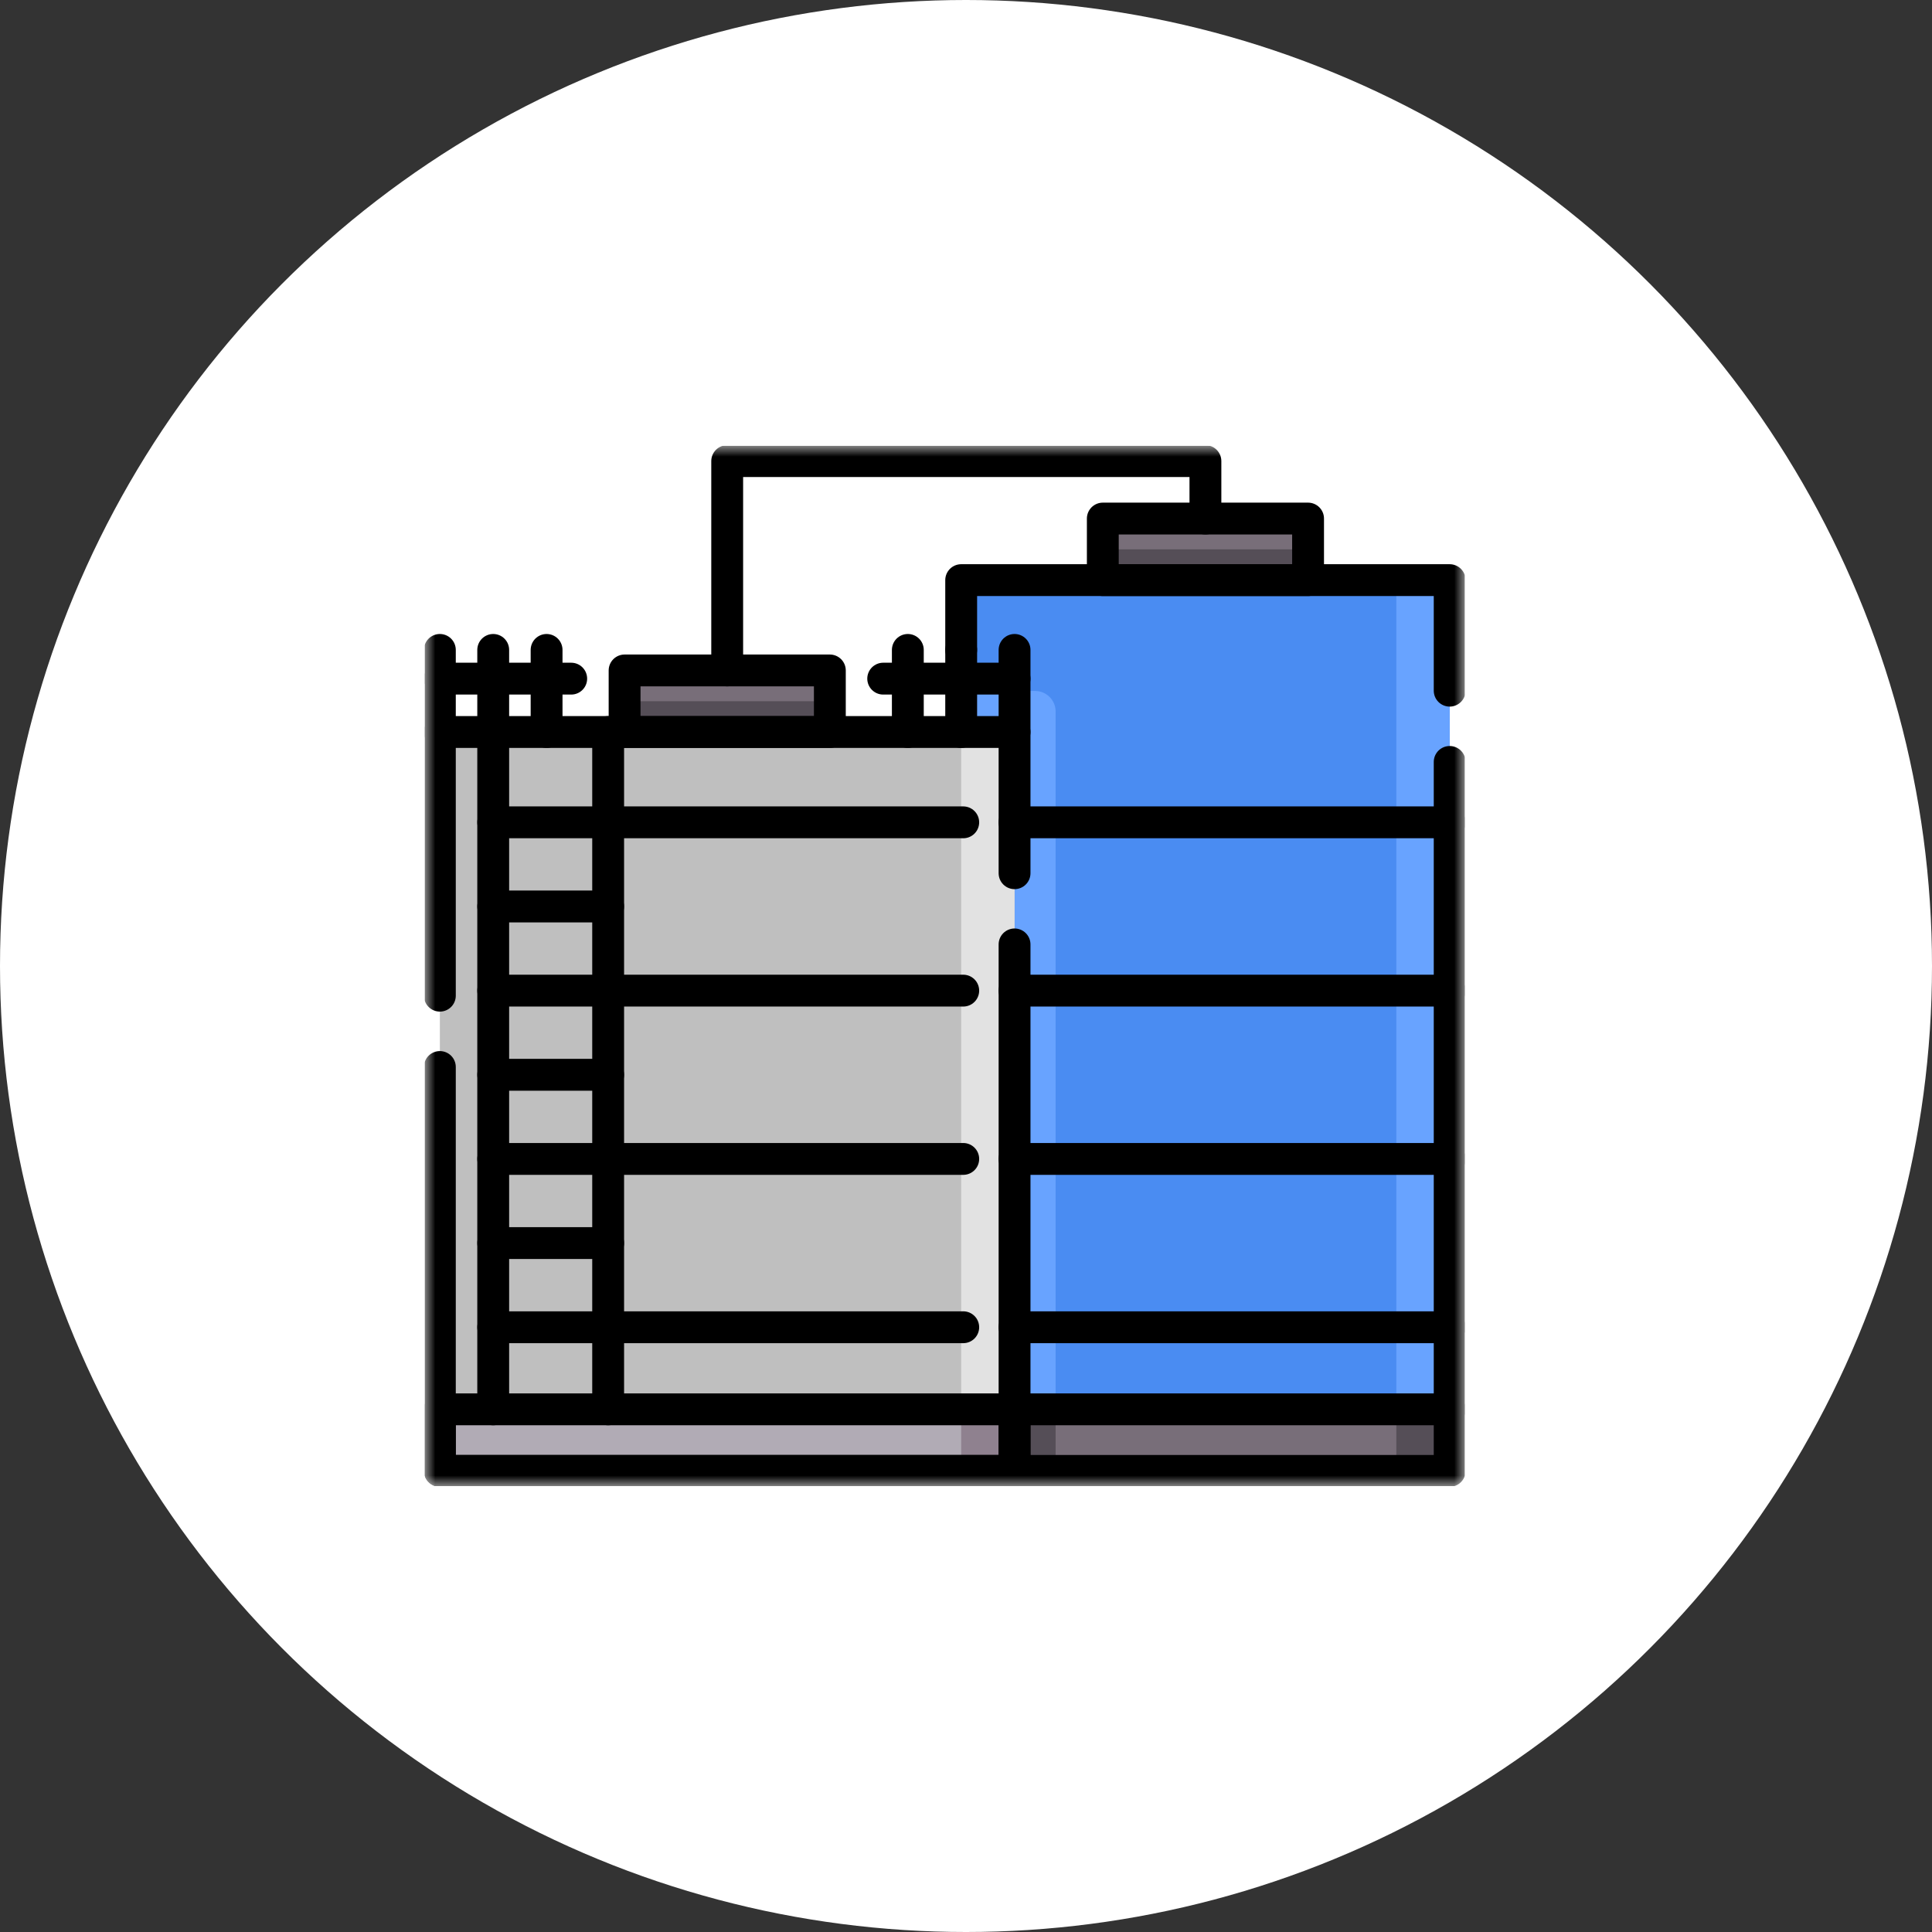 <?xml version="1.0" encoding="UTF-8"?>
<svg xmlns="http://www.w3.org/2000/svg" width="91" height="91" viewBox="0 0 91 91" fill="none">
  <rect x="0" y="0" width="91" height="91" fill="#333333" stroke="none"/>
  <circle cx="45.5" cy="45.5" r="45.5" fill="white"></circle>
  <g clip-path="url(#clip0_117_4656)">
    <path d="M68.282 69.282H45.273V27.325H68.282V69.282Z" fill="#4A8CF2"></path>
    <mask id="mask0_117_4656" style="mask-type:luminance" maskUnits="userSpaceOnUse" x="20" y="21" width="49" height="49">
      <path d="M20 21H69V70H20V21Z" fill="white"></path>
    </mask>
    <g mask="url(#mask0_117_4656)">
      <path d="M45.273 69.282H49.721V33.512C49.721 32.978 49.288 32.545 48.754 32.545H45.273V69.282Z" fill="#68A3FF"></path>
      <path d="M65.769 69.224H68.282V27.325H65.769V69.224Z" fill="#68A3FF"></path>
      <path d="M68.282 69.282H45.273V66.382H68.282V69.282Z" fill="#786E79"></path>
      <path d="M45.273 69.282H49.721V66.382H45.273V69.282Z" fill="#554E57"></path>
      <path d="M65.769 69.282H68.282V66.382H65.769V69.282Z" fill="#554E57"></path>
      <path d="M61.612 27.325H51.944V24.425H61.612V27.325Z" fill="#786E79"></path>
      <path d="M51.944 27.325H61.612V25.875H51.944V27.325Z" fill="#554E57"></path>
      <path d="M47.787 69.282H20.718V34.479H47.787V69.282Z" fill="#BFBFBF"></path>
      <path d="M45.273 69.282H47.787V34.479H45.273V69.282Z" fill="#E2E2E2"></path>
      <path d="M47.787 69.282H20.718V66.382H47.787V69.282Z" fill="#B1ABB5"></path>
      <path d="M45.273 69.282H47.787V66.382H45.273V69.282Z" fill="#8F818F"></path>
      <path d="M39.087 34.479H29.419V31.579H39.087V34.479Z" fill="#786E79"></path>
      <path d="M29.419 34.479H39.087V33.029H29.419V34.479Z" fill="#554E57"></path>
      <path d="M68.282 35.888V69.282H47.497" stroke="black" stroke-width="1.5" stroke-miterlimit="10" stroke-linecap="round" stroke-linejoin="round"></path>
      <path d="M45.273 30.612V27.325H68.282V32.532" stroke="black" stroke-width="1.5" stroke-miterlimit="10" stroke-linecap="round" stroke-linejoin="round"></path>
      <path d="M47.787 66.382H68.282" stroke="black" stroke-width="1.5" stroke-miterlimit="10" stroke-linecap="round" stroke-linejoin="round"></path>
      <path d="M47.787 38.733H68.282" stroke="black" stroke-width="1.5" stroke-miterlimit="10" stroke-linecap="round" stroke-linejoin="round"></path>
      <path d="M47.787 46.66H68.282" stroke="black" stroke-width="1.5" stroke-miterlimit="10" stroke-linecap="round" stroke-linejoin="round"></path>
      <path d="M47.787 54.587H68.282" stroke="black" stroke-width="1.5" stroke-miterlimit="10" stroke-linecap="round" stroke-linejoin="round"></path>
      <path d="M47.787 62.515H68.282" stroke="black" stroke-width="1.5" stroke-miterlimit="10" stroke-linecap="round" stroke-linejoin="round"></path>
      <path d="M61.612 27.325H51.944V24.425H61.612V27.325Z" stroke="black" stroke-width="1.5" stroke-miterlimit="10" stroke-linecap="round" stroke-linejoin="round"></path>
      <path d="M47.787 44.483V69.282H20.718V50.257" stroke="black" stroke-width="1.5" stroke-miterlimit="10" stroke-linecap="round" stroke-linejoin="round"></path>
      <path d="M20.718 46.898V34.479H47.787V41.13" stroke="black" stroke-width="1.5" stroke-miterlimit="10" stroke-linecap="round" stroke-linejoin="round"></path>
      <path d="M47.787 69.282H20.718V66.382H47.787V69.282Z" stroke="black" stroke-width="1.5" stroke-miterlimit="10" stroke-linecap="round" stroke-linejoin="round"></path>
      <path d="M39.087 34.479H29.419V31.579H39.087V34.479Z" stroke="black" stroke-width="1.5" stroke-miterlimit="10" stroke-linecap="round" stroke-linejoin="round"></path>
      <path d="M23.231 66.382V34.479" stroke="black" stroke-width="1.5" stroke-miterlimit="10" stroke-linecap="round" stroke-linejoin="round"></path>
      <path d="M28.645 66.382V34.479" stroke="black" stroke-width="1.5" stroke-miterlimit="10" stroke-linecap="round" stroke-linejoin="round"></path>
      <path d="M23.231 38.733H28.645" stroke="black" stroke-width="1.5" stroke-miterlimit="10" stroke-linecap="round" stroke-linejoin="round"></path>
      <path d="M23.231 42.696H28.645" stroke="black" stroke-width="1.5" stroke-miterlimit="10" stroke-linecap="round" stroke-linejoin="round"></path>
      <path d="M23.231 46.66H28.645" stroke="black" stroke-width="1.5" stroke-miterlimit="10" stroke-linecap="round" stroke-linejoin="round"></path>
      <path d="M23.231 50.624H28.645" stroke="black" stroke-width="1.5" stroke-miterlimit="10" stroke-linecap="round" stroke-linejoin="round"></path>
      <path d="M23.231 54.587H28.645" stroke="black" stroke-width="1.5" stroke-miterlimit="10" stroke-linecap="round" stroke-linejoin="round"></path>
      <path d="M23.231 58.551H28.645" stroke="black" stroke-width="1.5" stroke-miterlimit="10" stroke-linecap="round" stroke-linejoin="round"></path>
      <path d="M23.231 62.515H28.645" stroke="black" stroke-width="1.5" stroke-miterlimit="10" stroke-linecap="round" stroke-linejoin="round"></path>
      <path d="M47.787 34.479V30.612" stroke="black" stroke-width="1.5" stroke-miterlimit="10" stroke-linecap="round" stroke-linejoin="round"></path>
      <path d="M45.273 34.479V30.612" stroke="black" stroke-width="1.5" stroke-miterlimit="10" stroke-linecap="round" stroke-linejoin="round"></path>
      <path d="M41.6 31.965H47.787" stroke="black" stroke-width="1.5" stroke-miterlimit="10" stroke-linecap="round" stroke-linejoin="round"></path>
      <path d="M42.76 34.479V30.612" stroke="black" stroke-width="1.5" stroke-miterlimit="10" stroke-linecap="round" stroke-linejoin="round"></path>
      <path d="M20.718 34.479V30.612" stroke="black" stroke-width="1.5" stroke-miterlimit="10" stroke-linecap="round" stroke-linejoin="round"></path>
      <path d="M23.231 34.479V30.612" stroke="black" stroke-width="1.5" stroke-miterlimit="10" stroke-linecap="round" stroke-linejoin="round"></path>
      <path d="M26.905 31.965H20.718" stroke="black" stroke-width="1.5" stroke-miterlimit="10" stroke-linecap="round" stroke-linejoin="round"></path>
      <path d="M25.745 34.479V30.612" stroke="black" stroke-width="1.5" stroke-miterlimit="10" stroke-linecap="round" stroke-linejoin="round"></path>
      <path d="M34.252 31.579V21.718H56.777V24.425" stroke="black" stroke-width="1.5" stroke-miterlimit="10" stroke-linecap="round" stroke-linejoin="round"></path>
      <path d="M28.645 38.733H45.37" stroke="black" stroke-width="1.5" stroke-miterlimit="10" stroke-linecap="round" stroke-linejoin="round"></path>
      <path d="M28.645 46.66H45.37" stroke="black" stroke-width="1.5" stroke-miterlimit="10" stroke-linecap="round" stroke-linejoin="round"></path>
      <path d="M28.645 54.587H45.37" stroke="black" stroke-width="1.5" stroke-miterlimit="10" stroke-linecap="round" stroke-linejoin="round"></path>
      <path d="M28.645 62.515H45.37" stroke="black" stroke-width="1.5" stroke-miterlimit="10" stroke-linecap="round" stroke-linejoin="round"></path>
    </g>
  </g>
  <defs>
    <clipPath id="clip0_117_4656">
      <rect width="49" height="49" fill="white" transform="translate(20 21)"></rect>
    </clipPath>
  </defs>
</svg>
